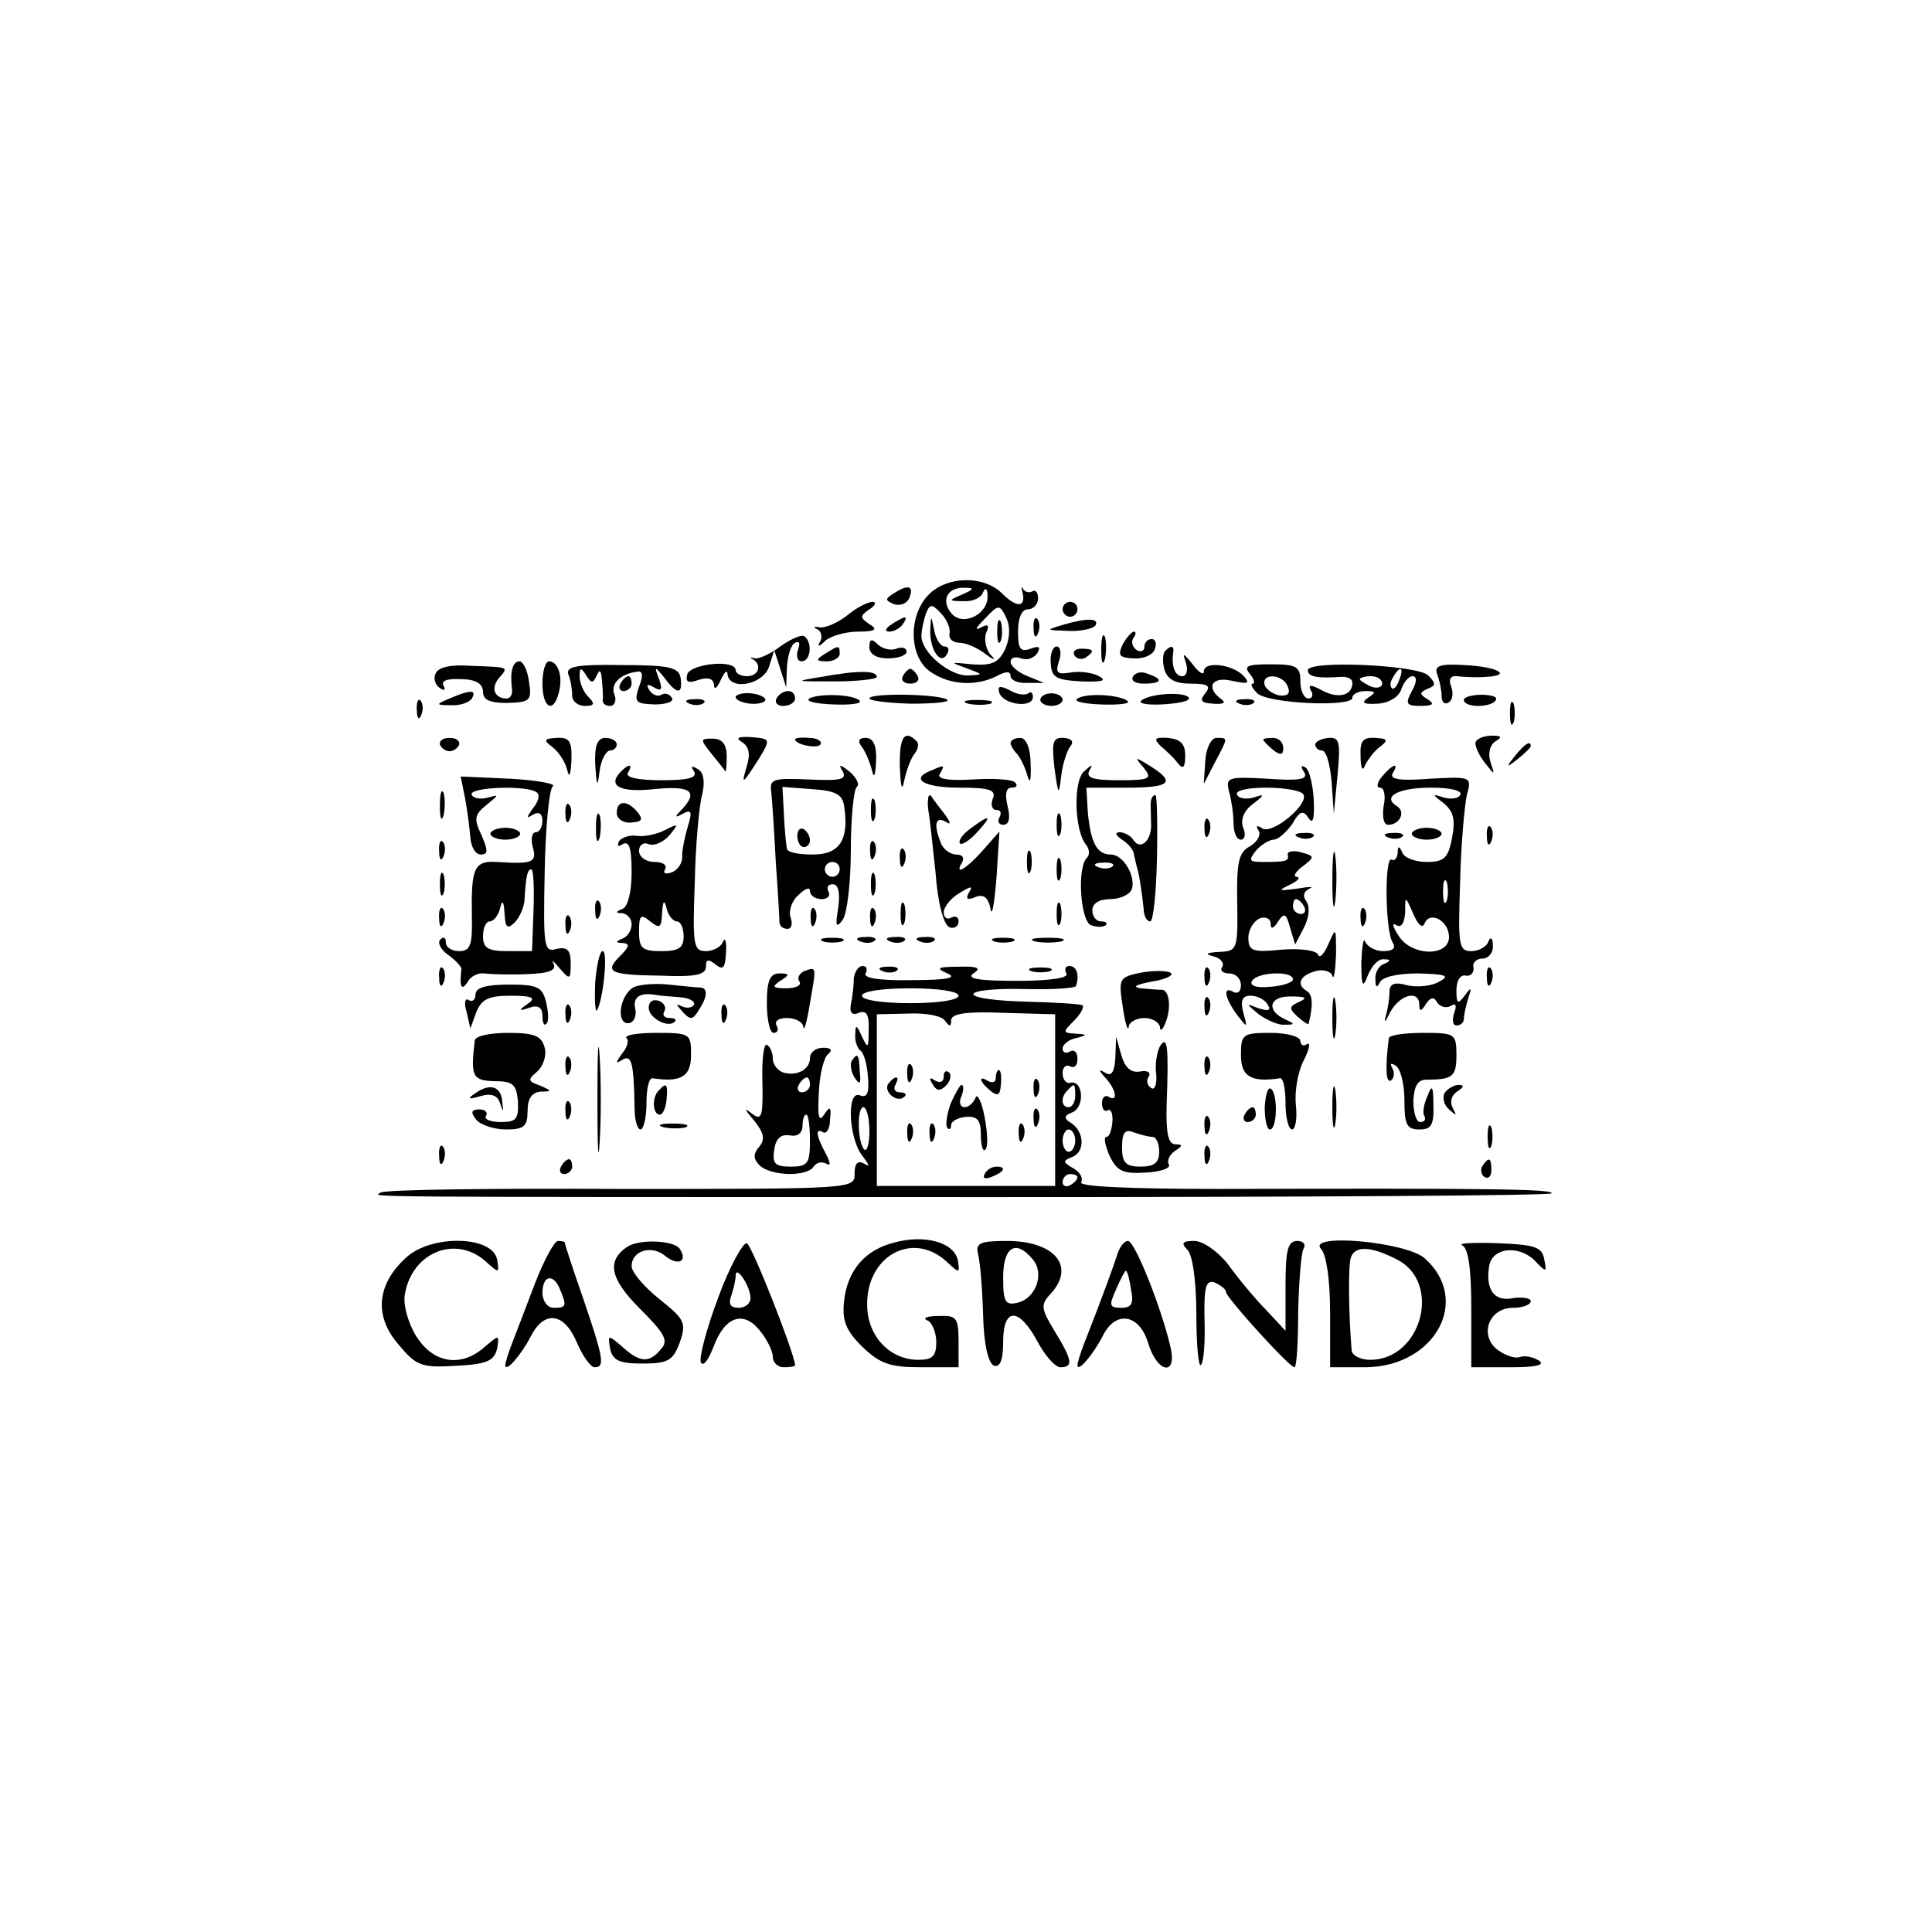 <?xml version="1.0" standalone="no"?>
<!DOCTYPE svg PUBLIC "-//W3C//DTD SVG 20010904//EN"
 "http://www.w3.org/TR/2001/REC-SVG-20010904/DTD/svg10.dtd">
<svg version="1.0" xmlns="http://www.w3.org/2000/svg"
 width="260pt" height="260pt" viewBox="0 0 260 260"
 preserveAspectRatio="xMidYMid meet">
<g transform="translate(0,260) scale(0.1,-0.1)"
fill="#000000" stroke="none">
<path d="M1250 1800 c-28 -28 -27 -84 2 -104 26 -18 61 -20 89 -6 13 7 19 7
19 0 0 -5 10 -10 23 -9 l22 0 -22 9 c-13 5 -23 14 -23 19 0 6 6 8 14 5 8 -3
17 0 22 7 5 9 2 10 -9 6 -14 -5 -17 0 -17 23 0 18 5 30 13 30 8 0 14 7 14 15
0 8 -4 12 -8 9 -4 -2 -9 -1 -12 3 -2 5 -3 3 -1 -4 5 -20 -7 -22 -27 -2 -25 25
-74 24 -99 -1z m45 0 c-19 -8 -19 -9 2 -9 12 -1 24 5 26 12 3 7 6 5 6 -5 1
-25 -34 -42 -49 -23 -14 17 -5 35 18 34 14 0 13 -2 -3 -9z m-17 -52 c-2 -7 4
-13 13 -13 9 0 25 -7 35 -15 12 -9 15 -9 7 -1 -6 7 -9 20 -6 29 5 11 3 13 -8
7 -8 -4 -5 1 6 12 19 20 20 20 29 2 6 -12 5 -28 -1 -42 -9 -19 -18 -23 -45
-21 -30 3 -30 3 -8 -5 24 -9 24 -9 3 -10 -25 -1 -63 31 -63 53 0 8 3 21 6 30
5 13 8 14 20 1 8 -8 13 -20 12 -27z"/>
<path d="M1252 1755 c-2 -27 13 -51 22 -36 4 6 3 11 -3 11 -5 0 -12 10 -14 23
-4 19 -4 19 -5 2z"/>
<path d="M1342 1750 c0 -14 2 -19 5 -12 2 6 2 18 0 25 -3 6 -5 1 -5 -13z"/>
<path d="M1202 1801 c-11 -7 -11 -9 1 -14 9 -3 18 1 21 9 6 16 -2 18 -22 5z"/>
<path d="M1139 1771 c-13 -10 -30 -17 -37 -15 -7 1 -8 0 -2 -3 5 -2 7 -10 4
-16 -5 -8 -2 -8 7 1 7 6 27 12 44 12 23 0 27 3 15 10 -13 9 -13 11 0 20 8 5
10 10 4 10 -6 0 -22 -8 -35 -19z"/>
<path d="M1430 1780 c0 -5 5 -10 10 -10 6 0 10 5 10 10 0 6 -4 10 -10 10 -5 0
-10 -4 -10 -10z"/>
<path d="M1200 1760 c-9 -6 -10 -10 -3 -10 6 0 15 5 18 10 8 12 4 12 -15 0z"/>
<path d="M1391 1754 c0 -11 3 -14 6 -6 3 7 2 16 -1 19 -3 4 -6 -2 -5 -13z"/>
<path d="M1430 1759 c-23 -7 -23 -7 7 -8 17 -1 34 3 37 7 6 10 -10 11 -44 1z"/>
<path d="M1050 1730 c-13 -10 -29 -17 -34 -16 -6 2 -8 1 -3 -1 13 -8 8 -23 -8
-23 -8 0 -15 4 -15 8 0 15 -59 9 -65 -5 -3 -11 1 -13 15 -8 13 4 20 2 21 -7 0
-7 4 -4 9 7 5 11 9 14 9 8 2 -23 48 -15 56 10 l7 22 8 -25 8 -25 1 27 c1 15 5
30 11 33 6 3 7 -1 4 -9 -3 -9 -1 -16 5 -16 12 0 15 26 3 34 -4 2 -18 -4 -32
-14z"/>
<path d="M1482 1725 c0 -16 2 -22 5 -12 2 9 2 23 0 30 -3 6 -5 -1 -5 -18z"/>
<path d="M1511 1733 c-7 -15 -5 -18 14 -19 13 -1 26 4 29 12 3 8 1 14 -4 14
-6 0 -10 -5 -10 -11 0 -5 -5 -7 -10 -4 -6 4 -8 11 -5 16 4 5 4 9 1 9 -3 0 -10
-8 -15 -17z"/>
<path d="M1170 1729 c0 -9 9 -15 25 -15 14 0 25 4 25 9 0 5 -6 7 -14 4 -7 -3
-19 0 -25 6 -8 8 -11 7 -11 -4z"/>
<path d="M1110 1720 c-13 -8 -12 -10 3 -10 9 0 17 5 17 10 0 12 -1 12 -20 0z"/>
<path d="M1414 1708 c1 -20 7 -23 41 -25 29 -1 35 1 24 7 -9 5 -26 7 -38 5
-18 -3 -21 -1 -16 15 4 11 2 20 -3 20 -5 0 -9 -10 -8 -22z"/>
<path d="M1446 1718 c3 -5 10 -6 15 -3 13 9 11 12 -6 12 -8 0 -12 -4 -9 -9z"/>
<path d="M1568 1724 c-3 -3 -4 -14 -1 -25 4 -13 14 -19 35 -19 24 0 28 -3 20
-13 -8 -10 -6 -13 11 -14 12 -1 17 1 12 5 -23 16 -15 32 12 26 23 -5 26 -4 16
7 -15 15 -53 20 -53 5 0 -5 -7 -1 -15 10 -13 16 -14 16 -9 2 3 -10 1 -18 -5
-18 -10 0 -15 14 -12 33 1 8 -3 9 -11 1z"/>
<path d="M586 1693 c-3 -7 0 -15 6 -19 6 -4 8 -3 5 3 -4 7 5 10 23 9 20 0 30
-6 30 -17 0 -11 9 -15 33 -15 30 1 33 3 29 28 -2 16 -8 28 -13 28 -9 0 -13
-14 -10 -37 1 -7 -2 -13 -7 -13 -16 0 -22 13 -11 27 14 16 15 15 -38 17 -27 2
-44 -2 -47 -11z"/>
<path d="M730 1680 c0 -33 15 -41 22 -12 6 21 -1 42 -13 42 -5 0 -9 -13 -9
-30z"/>
<path d="M765 1692 c3 -7 5 -20 5 -28 0 -8 8 -14 17 -14 13 0 14 3 5 12 -7 7
-12 19 -12 28 0 12 2 12 9 1 7 -11 9 -11 14 0 4 9 6 7 7 -6 1 -11 2 -23 1 -27
0 -5 4 -8 10 -8 6 0 9 7 6 15 -6 14 7 28 30 31 8 2 9 -5 3 -20 -7 -21 -5 -23
21 -24 16 0 27 4 23 9 -3 5 -9 7 -14 4 -5 -3 -12 0 -16 6 -5 8 -3 9 6 4 10 -6
12 -3 7 11 -7 18 -6 18 7 2 17 -23 25 -23 22 -1 -2 15 -15 18 -80 18 -61 1
-75 -2 -71 -13z"/>
<path d="M1682 1693 c6 -7 7 -13 4 -13 -4 0 -1 -6 6 -13 15 -14 128 -19 128
-6 0 5 8 9 18 9 14 0 14 -2 3 -9 -10 -7 -6 -9 13 -8 15 1 29 9 32 20 3 9 10
17 15 17 6 0 6 -8 -1 -20 -9 -17 -8 -20 12 -20 17 0 19 3 9 9 -11 7 -11 9 0
14 11 4 12 7 1 18 -13 14 -162 21 -162 7 0 -9 14 -11 43 -9 9 1 17 -2 17 -8 0
-17 -19 -22 -41 -10 -15 8 -19 8 -15 0 4 -6 2 -11 -3 -11 -6 0 -11 10 -11 23
0 20 -5 23 -40 23 -31 0 -37 -2 -28 -13z m201 -8 c-3 -9 -8 -14 -10 -11 -3 3
-2 9 2 15 9 16 15 13 8 -4z m-150 -9 c4 -9 0 -13 -11 -12 -9 2 -18 8 -20 14
-5 17 25 15 31 -2z m127 4 c0 -5 -7 -7 -15 -4 -8 4 -15 8 -15 10 0 2 7 4 15 4
8 0 15 -4 15 -10z"/>
<path d="M1934 1693 c3 -8 6 -21 6 -29 0 -9 4 -13 10 -9 5 3 6 13 3 21 -4 10
-1 15 8 14 8 -1 25 -2 38 -1 38 2 16 14 -29 16 -32 2 -40 -1 -36 -12z"/>
<path d="M1105 1689 c-37 -6 -35 -6 18 -6 31 0 57 3 57 6 0 9 -26 9 -75 0z"/>
<path d="M1215 1690 c-3 -5 1 -10 10 -10 9 0 13 5 10 10 -3 6 -8 10 -10 10 -2
0 -7 -4 -10 -10z"/>
<path d="M1525 1690 c-4 -6 3 -10 14 -10 25 0 27 6 6 13 -8 4 -17 2 -20 -3z"/>
<path d="M835 1680 c-3 -5 -1 -10 4 -10 6 0 11 5 11 10 0 6 -2 10 -4 10 -3 0
-8 -4 -11 -10z"/>
<path d="M1345 1667 c7 -16 45 -20 45 -5 0 6 -3 8 -6 5 -4 -3 -15 -2 -25 4
-14 7 -17 6 -14 -4z"/>
<path d="M605 1660 c-19 -8 -19 -9 2 -9 12 -1 25 4 28 9 7 12 -2 12 -30 0z"/>
<path d="M990 1662 c0 -4 9 -8 20 -9 11 -1 20 2 20 5 0 4 -9 8 -20 9 -11 1
-20 -2 -20 -5z"/>
<path d="M1045 1660 c-3 -5 1 -10 9 -10 9 0 16 5 16 10 0 6 -4 10 -9 10 -6 0
-13 -4 -16 -10z"/>
<path d="M1089 1660 c-5 -4 9 -7 32 -8 23 -1 39 1 36 5 -9 9 -55 10 -68 3z"/>
<path d="M1170 1660 c0 -3 25 -6 55 -7 31 0 53 2 50 5 -7 8 -105 10 -105 2z"/>
<path d="M1400 1658 c0 -4 7 -8 15 -8 8 0 15 4 15 8 0 5 -7 9 -15 9 -8 0 -15
-4 -15 -9z"/>
<path d="M1450 1660 c-6 -4 8 -7 31 -8 23 -1 40 1 37 4 -9 9 -55 12 -68 4z"/>
<path d="M1537 1658 c-7 -4 4 -7 26 -6 20 1 37 4 37 8 0 9 -48 8 -63 -2z"/>
<path d="M1970 1658 c0 -5 9 -8 19 -8 11 0 22 3 24 8 3 4 -6 7 -19 7 -13 0
-24 -3 -24 -7z"/>
<path d="M561 1644 c0 -11 3 -14 6 -6 3 7 2 16 -1 19 -3 4 -6 -2 -5 -13z"/>
<path d="M928 1653 c7 -3 16 -2 19 1 4 3 -2 6 -13 5 -11 0 -14 -3 -6 -6z"/>
<path d="M1303 1653 c9 -2 23 -2 30 0 6 3 -1 5 -18 5 -16 0 -22 -2 -12 -5z"/>
<path d="M1668 1653 c7 -3 16 -2 19 1 4 3 -2 6 -13 5 -11 0 -14 -3 -6 -6z"/>
<path d="M2032 1640 c0 -14 2 -19 5 -12 2 6 2 18 0 25 -3 6 -5 1 -5 -13z"/>
<path d="M592 1598 c2 -5 8 -9 13 -9 5 0 11 4 13 9 1 5 -4 9 -13 9 -9 0 -14
-4 -13 -9z"/>
<path d="M743 1595 c8 -6 17 -19 20 -30 3 -13 5 -9 6 12 1 26 -3 31 -20 30
-17 -1 -18 -3 -6 -12z"/>
<path d="M801 1571 c2 -30 3 -32 6 -8 2 15 9 27 14 27 5 0 9 4 9 8 0 5 -7 9
-15 9 -11 0 -15 -10 -14 -36z"/>
<path d="M958 1585 c9 -11 17 -21 18 -23 1 -2 2 8 2 20 0 16 -6 24 -19 24 -17
0 -17 -1 -1 -21z"/>
<path d="M999 1601 c9 -6 11 -16 6 -32 -8 -27 -6 -25 17 11 15 25 15 26 -11
28 -18 1 -22 -1 -12 -7z"/>
<path d="M1070 1605 c0 -7 30 -13 34 -7 3 4 -4 9 -15 9 -10 1 -19 0 -19 -2z"/>
<path d="M1159 1596 c5 -6 11 -20 14 -31 3 -14 5 -10 6 11 1 21 -4 31 -14 31
-9 0 -11 -4 -6 -11z"/>
<path d="M1211 1568 c1 -28 3 -34 6 -18 3 14 9 30 14 36 5 6 6 14 2 17 -16 16
-23 4 -22 -35z"/>
<path d="M1360 1600 c0 -3 4 -10 9 -15 5 -6 11 -19 14 -30 3 -11 5 -4 4 16 0
22 -6 36 -14 36 -7 0 -13 -3 -13 -7z"/>
<path d="M1419 1567 c5 -37 6 -39 9 -12 2 17 8 35 12 40 6 7 2 11 -8 12 -15 1
-17 -5 -13 -40z"/>
<path d="M1562 1596 c7 -6 18 -16 23 -23 7 -9 10 -6 10 10 0 16 -6 22 -23 24
-18 1 -20 -1 -10 -11z"/>
<path d="M1622 1576 l-2 -31 15 29 c18 34 18 33 2 33 -7 0 -14 -14 -15 -31z"/>
<path d="M1700 1605 c0 -2 6 -8 13 -14 10 -8 14 -7 14 2 0 8 -6 14 -14 14 -7
0 -13 -1 -13 -2z"/>
<path d="M1770 1598 c0 -4 4 -8 9 -8 6 0 11 -19 13 -42 l3 -43 5 52 c4 44 3
51 -12 50 -10 -1 -18 -5 -18 -9z"/>
<path d="M1831 1582 c0 -16 3 -21 6 -12 4 8 13 20 20 25 12 9 10 11 -6 12 -17
1 -21 -4 -20 -25z"/>
<path d="M1986 1602 c-2 -4 3 -16 11 -27 15 -19 15 -19 9 -1 -4 12 -1 23 6 28
10 6 9 8 -4 8 -9 0 -19 -3 -22 -8z"/>
<path d="M2039 1583 c-13 -16 -12 -17 4 -4 9 7 17 15 17 17 0 8 -8 3 -21 -13z"/>
<path d="M1539 1567 c12 -15 9 -17 -33 -17 -35 0 -45 3 -40 13 5 9 4 9 -7 -1
-15 -13 -13 -79 2 -98 5 -6 6 -14 2 -18 -14 -13 -9 -85 5 -91 8 -3 17 -3 20 0
3 3 0 5 -6 5 -7 0 -12 7 -12 15 0 9 9 15 24 15 13 0 26 6 29 13 6 17 -11 47
-28 47 -19 0 -27 16 -31 56 l-2 34 54 0 c59 0 67 7 32 29 -21 13 -22 13 -9 -2z
m-42 -133 c-3 -3 -12 -4 -19 -1 -8 3 -5 6 6 6 11 1 17 -2 13 -5z"/>
<path d="M837 1563 c-21 -20 -4 -30 43 -25 50 5 60 -3 38 -27 -11 -11 -10 -12
1 -6 11 6 13 3 7 -16 -4 -13 -8 -32 -8 -41 1 -9 -6 -19 -14 -22 -9 -3 -12 -1
-9 4 3 6 -3 10 -14 10 -12 0 -21 7 -21 15 0 8 6 12 13 9 8 -3 20 3 28 12 13
16 12 16 -6 7 -11 -6 -28 -9 -37 -8 -10 2 -21 -2 -25 -7 -3 -7 -1 -8 5 -4 9 5
12 -6 12 -38 0 -26 -5 -46 -12 -49 -10 -4 -10 -6 0 -6 6 -1 12 -7 12 -15 0 -8
-6 -17 -12 -19 -10 -4 -10 -6 0 -6 10 -1 9 -5 -3 -17 -22 -22 -16 -26 54 -27
46 -2 61 1 61 12 0 10 3 11 13 3 10 -8 13 -5 14 16 1 15 -1 21 -4 15 -2 -7
-13 -13 -23 -13 -17 0 -18 8 -15 93 1 50 6 104 10 118 4 17 2 30 -6 34 -8 5
-10 4 -5 -3 5 -9 -8 -12 -44 -12 -32 0 -49 4 -45 10 7 11 2 13 -8 3z m74 -203
c5 0 9 -9 9 -20 0 -16 -7 -20 -30 -20 -26 0 -30 4 -30 26 0 22 2 25 15 14 13
-10 15 -9 16 11 1 17 3 19 6 7 2 -10 9 -18 14 -18z"/>
<path d="M1134 1562 c6 -11 -3 -13 -45 -11 -48 2 -54 1 -51 -17 1 -10 4 -53 6
-94 3 -41 5 -78 5 -82 1 -5 5 -8 11 -8 5 0 7 7 4 15 -3 8 1 22 10 30 9 9 16
12 16 6 0 -6 7 -11 16 -11 8 0 12 5 9 10 -3 6 -1 10 6 10 7 0 10 -11 7 -32 -4
-24 -3 -28 6 -16 6 8 11 51 11 94 0 43 4 82 8 85 4 3 0 12 -9 20 -14 11 -16
11 -10 1z m2 -47 c7 -45 -6 -65 -42 -65 -19 0 -35 3 -35 8 -1 4 -3 24 -4 45
l-2 38 40 -3 c31 -2 41 -7 43 -23z m-6 -85 c0 -5 -4 -10 -10 -10 -5 0 -10 5
-10 10 0 6 5 10 10 10 6 0 10 -4 10 -10z"/>
<path d="M1073 1475 c0 -8 4 -15 9 -15 4 0 8 4 8 9 0 6 -4 12 -8 15 -5 3 -9
-1 -9 -9z"/>
<path d="M1253 1563 c-29 -11 -10 -23 38 -23 41 0 50 -3 45 -15 -3 -8 -1 -15
5 -15 6 0 7 -4 4 -10 -3 -5 -1 -10 5 -10 8 0 10 9 6 25 -4 16 -2 25 5 25 7 0
9 3 5 7 -3 4 -29 6 -57 4 -35 -2 -49 1 -44 8 7 12 6 12 -12 4z"/>
<path d="M1755 1561 c6 -10 -6 -12 -49 -9 -53 3 -57 2 -52 -17 3 -11 6 -30 6
-42 0 -13 4 -23 10 -23 5 0 7 7 3 16 -4 11 1 23 13 32 16 12 16 14 2 9 -10 -3
-20 -2 -23 3 -4 6 13 10 39 10 25 0 47 -4 50 -9 8 -13 -41 -54 -55 -46 -7 5
-10 4 -5 -3 3 -6 -2 -15 -12 -21 -15 -8 -18 -21 -17 -75 1 -64 0 -66 -24 -67
-18 -1 -20 -3 -8 -6 9 -2 15 -9 12 -14 -4 -5 1 -9 9 -9 9 0 16 -7 16 -16 0 -8
-4 -12 -10 -9 -15 9 -12 -8 5 -31 14 -18 14 -18 8 4 -4 16 -1 22 10 22 9 0 19
-5 23 -12 5 -8 1 -9 -12 -5 -18 7 -18 7 0 -8 11 -8 27 -15 35 -14 14 0 14 1 1
7 -27 12 -22 32 8 31 19 0 22 -2 11 -7 -14 -6 -15 -9 -3 -20 8 -7 14 -11 15
-10 6 24 6 39 -2 44 -15 9 -10 21 11 27 10 3 21 0 23 -6 2 -7 4 6 5 28 0 37 0
38 -10 15 -6 -14 -12 -20 -14 -15 -2 6 -24 9 -49 7 -39 -4 -45 -2 -45 16 0 11
7 22 15 26 8 3 15 0 15 -7 0 -8 4 -7 10 3 8 12 11 11 16 -8 l7 -23 12 23 c7
14 8 28 3 35 -5 7 -4 13 4 17 7 3 0 3 -17 0 -24 -3 -26 -3 -10 5 11 5 16 10
10 11 -5 0 -2 7 8 14 17 13 16 14 -2 19 -11 3 -19 1 -18 -3 2 -9 -2 -10 -34
-10 -18 0 -19 2 -9 15 7 8 18 15 24 15 6 0 17 10 25 21 10 18 15 19 22 8 6 -9
8 -1 7 24 -1 21 -6 41 -11 44 -6 4 -7 1 -2 -6z m0 -181 c3 -5 1 -10 -4 -10 -6
0 -11 5 -11 10 0 6 2 10 4 10 3 0 8 -4 11 -10z m-15 -98 c0 -4 -14 -9 -31 -10
-19 -2 -28 2 -24 8 7 12 55 14 55 2z"/>
<path d="M1860 1555 c-7 -8 -8 -15 -3 -15 6 0 8 -11 5 -25 -2 -14 0 -25 6 -25
16 0 24 18 12 25 -21 13 2 25 46 25 26 0 43 -4 39 -10 -3 -5 -13 -6 -23 -3
-15 5 -15 4 1 -8 13 -11 16 -22 11 -47 -5 -27 -11 -32 -34 -32 -16 0 -31 6
-33 13 -4 9 -6 9 -6 -1 -1 -7 -4 -11 -8 -9 -10 7 -9 -95 1 -111 5 -8 1 -12
-13 -12 -10 0 -21 6 -24 13 -2 6 -4 -6 -5 -28 0 -33 2 -36 9 -17 5 12 14 22
21 21 10 0 10 -2 1 -6 -7 -2 -13 -12 -12 -21 0 -11 2 -12 6 -4 3 7 23 12 51
12 38 -1 44 -3 29 -11 -10 -6 -29 -8 -43 -5 -17 5 -24 2 -24 -8 0 -8 -2 -23
-5 -33 -3 -11 -1 -9 6 5 13 24 39 30 39 10 0 -10 3 -9 9 1 6 9 11 10 15 2 4
-6 12 -8 18 -5 7 5 9 1 5 -9 -3 -10 -2 -17 3 -17 6 0 10 4 10 9 0 5 3 18 6 28
5 15 4 15 -5 3 -9 -12 -11 -11 -11 7 0 13 5 22 13 20 6 -1 11 4 10 11 -2 6 4
12 12 12 8 0 15 8 14 18 0 10 -3 12 -6 5 -2 -7 -13 -13 -23 -13 -17 0 -18 8
-15 93 1 50 6 103 9 117 7 25 6 25 -50 22 -39 -3 -54 -1 -50 7 10 16 0 13 -14
-4z m87 -167 c-3 -7 -5 -2 -5 12 0 14 2 19 5 13 2 -7 2 -19 0 -25z m-30 -31
c7 18 33 4 33 -18 0 -27 -51 -26 -68 2 -8 12 -9 18 -3 14 7 -4 11 3 12 17 0
23 0 23 11 -2 6 -14 12 -20 15 -13z"/>
<path d="M626 1525 c3 -16 6 -40 7 -52 1 -13 7 -23 14 -23 10 0 10 5 1 26 -11
23 -9 28 7 41 16 13 17 14 3 10 -10 -3 -20 -2 -23 3 -7 11 78 14 88 3 4 -3 1
-13 -6 -21 -9 -13 -9 -14 1 -8 7 4 12 1 12 -8 0 -9 -4 -16 -9 -16 -5 0 -7 -9
-4 -20 6 -21 -1 -23 -48 -20 -31 2 -35 -8 -34 -72 1 -40 -2 -48 -17 -48 -10 0
-18 5 -18 12 0 6 -3 8 -7 4 -5 -4 0 -14 10 -21 10 -7 18 -16 18 -19 -3 -24 0
-30 8 -18 4 8 14 13 22 12 8 -1 33 -2 57 -1 31 1 41 5 37 14 -4 6 0 4 8 -6 14
-16 15 -16 15 7 0 18 -5 22 -19 19 -17 -5 -18 2 -16 103 1 60 6 112 11 116 5
3 -21 8 -57 10 l-67 3 6 -30z m92 -150 l-2 -55 -33 0 c-26 0 -33 4 -33 20 0
11 4 20 9 20 5 0 12 8 14 18 3 12 5 9 6 -7 1 -20 4 -22 14 -12 6 6 13 21 13
32 2 32 4 39 9 39 3 0 4 -25 3 -55z"/>
<path d="M592 1515 c0 -16 2 -22 5 -12 2 9 2 23 0 30 -3 6 -5 -1 -5 -18z"/>
<path d="M1172 1510 c0 -14 2 -19 5 -12 2 6 2 18 0 25 -3 6 -5 1 -5 -13z"/>
<path d="M1249 1524 c-1 -5 0 -13 1 -19 1 -5 5 -41 9 -79 3 -42 11 -71 19 -74
6 -2 12 1 12 8 0 6 -4 8 -10 5 -5 -3 -10 0 -10 7 0 7 9 19 21 26 16 10 19 10
13 1 -5 -9 -2 -11 9 -6 11 4 17 -1 20 -16 2 -12 5 6 8 41 l4 63 -22 -25 c-22
-25 -40 -36 -28 -16 3 6 0 10 -8 10 -8 0 -18 7 -21 16 -10 25 -7 36 7 28 7 -5
7 -1 -3 12 -8 10 -16 21 -17 23 -2 2 -4 0 -4 -5z"/>
<path d="M1549 1523 c-1 -5 0 -18 0 -30 2 -23 -14 -39 -24 -23 -3 5 -12 10
-18 10 -7 0 -6 -4 3 -10 8 -5 16 -14 16 -20 1 -5 3 -13 4 -17 3 -9 6 -29 9
-55 0 -10 4 -18 9 -18 4 0 8 38 9 85 1 47 0 85 -2 85 -3 0 -5 -3 -6 -7z"/>
<path d="M761 1504 c0 -11 3 -14 6 -6 3 7 2 16 -1 19 -3 4 -6 -2 -5 -13z"/>
<path d="M830 1506 c0 -8 9 -14 19 -13 15 1 17 4 9 14 -14 17 -28 16 -28 -1z"/>
<path d="M802 1485 c0 -16 2 -22 5 -12 2 9 2 23 0 30 -3 6 -5 -1 -5 -18z"/>
<path d="M1422 1490 c0 -14 2 -19 5 -12 2 6 2 18 0 25 -3 6 -5 1 -5 -13z"/>
<path d="M1306 1485 c-11 -8 -17 -17 -14 -20 2 -3 13 4 23 15 21 23 18 25 -9
5z"/>
<path d="M1621 1484 c0 -11 3 -14 6 -6 3 7 2 16 -1 19 -3 4 -6 -2 -5 -13z"/>
<path d="M660 1478 c0 -4 9 -8 20 -8 11 0 20 4 20 8 0 4 -9 8 -20 8 -11 0 -20
-4 -20 -8z"/>
<path d="M1900 1478 c0 -4 9 -8 20 -8 11 0 20 4 20 8 0 4 -9 8 -20 8 -11 0
-20 -4 -20 -8z"/>
<path d="M2001 1474 c0 -11 3 -14 6 -6 3 7 2 16 -1 19 -3 4 -6 -2 -5 -13z"/>
<path d="M1748 1473 c7 -3 16 -2 19 1 4 3 -2 6 -13 5 -11 0 -14 -3 -6 -6z"/>
<path d="M1868 1473 c7 -3 16 -2 19 1 4 3 -2 6 -13 5 -11 0 -14 -3 -6 -6z"/>
<path d="M591 1454 c0 -11 3 -14 6 -6 3 7 2 16 -1 19 -3 4 -6 -2 -5 -13z"/>
<path d="M1171 1454 c0 -11 3 -14 6 -6 3 7 2 16 -1 19 -3 4 -6 -2 -5 -13z"/>
<path d="M1793 1415 c0 -33 2 -45 4 -27 2 18 2 45 0 60 -2 15 -4 0 -4 -33z"/>
<path d="M1211 1444 c0 -11 3 -14 6 -6 3 7 2 16 -1 19 -3 4 -6 -2 -5 -13z"/>
<path d="M1382 1440 c0 -14 2 -19 5 -12 2 6 2 18 0 25 -3 6 -5 1 -5 -13z"/>
<path d="M1422 1430 c0 -14 2 -19 5 -12 2 6 2 18 0 25 -3 6 -5 1 -5 -13z"/>
<path d="M592 1410 c0 -14 2 -19 5 -12 2 6 2 18 0 25 -3 6 -5 1 -5 -13z"/>
<path d="M1172 1410 c0 -14 2 -19 5 -12 2 6 2 18 0 25 -3 6 -5 1 -5 -13z"/>
<path d="M801 1374 c0 -11 3 -14 6 -6 3 7 2 16 -1 19 -3 4 -6 -2 -5 -13z"/>
<path d="M1212 1370 c0 -14 2 -19 5 -12 2 6 2 18 0 25 -3 6 -5 1 -5 -13z"/>
<path d="M1422 1370 c0 -14 2 -19 5 -12 2 6 2 18 0 25 -3 6 -5 1 -5 -13z"/>
<path d="M591 1364 c0 -11 3 -14 6 -6 3 7 2 16 -1 19 -3 4 -6 -2 -5 -13z"/>
<path d="M1091 1364 c0 -11 3 -14 6 -6 3 7 2 16 -1 19 -3 4 -6 -2 -5 -13z"/>
<path d="M1171 1364 c0 -11 3 -14 6 -6 3 7 2 16 -1 19 -3 4 -6 -2 -5 -13z"/>
<path d="M1831 1364 c0 -11 3 -14 6 -6 3 7 2 16 -1 19 -3 4 -6 -2 -5 -13z"/>
<path d="M761 1354 c0 -11 3 -14 6 -6 3 7 2 16 -1 19 -3 4 -6 -2 -5 -13z"/>
<path d="M1108 1333 c6 -2 18 -2 25 0 6 3 1 5 -13 5 -14 0 -19 -2 -12 -5z"/>
<path d="M1158 1333 c7 -3 16 -2 19 1 4 3 -2 6 -13 5 -11 0 -14 -3 -6 -6z"/>
<path d="M1198 1333 c7 -3 16 -2 19 1 4 3 -2 6 -13 5 -11 0 -14 -3 -6 -6z"/>
<path d="M1238 1333 c7 -3 16 -2 19 1 4 3 -2 6 -13 5 -11 0 -14 -3 -6 -6z"/>
<path d="M1338 1333 c6 -2 18 -2 25 0 6 3 1 5 -13 5 -14 0 -19 -2 -12 -5z"/>
<path d="M1393 1333 c9 -2 25 -2 35 0 9 3 1 5 -18 5 -19 0 -27 -2 -17 -5z"/>
<path d="M801 1278 c-1 -23 0 -40 2 -38 8 10 16 80 8 80 -4 0 -8 -19 -10 -42z"/>
<path d="M591 1284 c0 -11 3 -14 6 -6 3 7 2 16 -1 19 -3 4 -6 -2 -5 -13z"/>
<path d="M1082 1293 c-6 -3 -10 -9 -6 -14 3 -5 -5 -9 -18 -9 -18 0 -20 2 -8
10 13 8 13 10 -1 10 -13 0 -17 -10 -17 -40 0 -22 4 -40 9 -40 6 0 7 5 4 10 -3
6 3 10 14 10 12 0 22 -6 22 -12 1 -7 5 7 9 32 9 51 9 49 -8 43z"/>
<path d="M1149 1283 c0 -10 -2 -26 -4 -35 -2 -11 2 -15 11 -11 10 4 14 -3 13
-23 0 -25 -1 -26 -9 -9 -7 16 -9 17 -9 3 -1 -9 3 -19 7 -22 4 -2 9 -18 10 -35
2 -22 -1 -29 -11 -25 -18 7 -15 -59 4 -82 9 -12 10 -15 2 -10 -9 5 -13 0 -13
-14 0 -20 -2 -20 -316 -20 -174 1 -319 -1 -322 -5 -6 -6 -73 -6 832 -6 406 0
741 2 744 5 5 6 -92 7 -446 6 -119 0 -191 3 -187 9 3 6 -2 14 -11 19 -14 8
-14 10 -1 15 18 7 16 35 -2 46 -10 6 -9 10 2 14 17 7 15 43 -2 40 -6 -2 -11 4
-11 13 0 8 5 12 10 9 6 -3 10 1 10 10 0 9 -4 13 -10 10 -5 -3 -10 -2 -10 4 0
5 8 12 18 14 16 4 16 5 -1 6 -17 1 -17 2 -2 17 9 9 14 18 12 21 -3 2 -37 4
-76 5 -39 1 -71 5 -71 10 0 5 30 8 68 7 37 -1 68 1 70 4 5 15 1 27 -9 27 -5 0
-7 -4 -4 -10 4 -6 -21 -10 -67 -10 -51 0 -68 3 -58 10 11 7 6 10 -20 9 -29 0
-31 -2 -15 -9 14 -6 -1 -9 -48 -9 -43 -1 -66 3 -62 9 3 6 1 10 -4 10 -6 0 -11
-8 -12 -17z m141 -23 c0 -6 -28 -10 -65 -10 -37 0 -65 4 -65 10 0 6 28 10 65
10 37 0 65 -4 65 -10z m-18 -34 c6 -8 8 -8 8 1 0 9 21 12 70 10 l70 -2 0 -115
0 -116 -120 0 -120 0 0 115 0 116 43 1 c23 1 45 -3 49 -10z m175 -101 c0 -8
-4 -15 -9 -15 -10 0 -11 14 -1 23 9 10 10 9 10 -8z m-277 -47 c0 -17 -3 -28
-7 -25 -9 10 -10 57 -1 57 4 0 8 -14 8 -32z m277 -13 c0 -8 -4 -15 -9 -15 -4
0 -8 7 -8 15 0 8 4 15 8 15 5 0 9 -7 9 -15z m3 -49 c0 -3 -4 -8 -10 -11 -5 -3
-10 -1 -10 4 0 6 5 11 10 11 6 0 10 -2 10 -4z"/>
<path d="M1221 1154 c0 -11 3 -14 6 -6 3 7 2 16 -1 19 -3 4 -6 -2 -5 -13z"/>
<path d="M1270 1151 c0 -7 -5 -9 -12 -5 -7 5 -8 3 -3 -5 5 -9 10 -10 18 -2 6
6 8 14 4 18 -4 3 -7 1 -7 -6z"/>
<path d="M1340 1149 c0 -5 -4 -7 -10 -4 -14 9 -12 -1 3 -13 10 -8 13 -6 14 9
1 10 0 19 -3 19 -2 0 -4 -5 -4 -11z"/>
<path d="M1195 1141 c-6 -11 13 -26 22 -17 4 3 1 6 -6 6 -7 0 -9 5 -6 10 3 6
4 10 1 10 -3 0 -7 -4 -11 -9z"/>
<path d="M1391 1134 c0 -11 3 -14 6 -6 3 7 2 16 -1 19 -3 4 -6 -2 -5 -13z"/>
<path d="M1279 1114 c-5 -15 -7 -29 -4 -32 3 -3 5 -1 5 4 0 5 9 10 20 11 15 1
20 -4 20 -24 0 -15 3 -24 6 -20 4 3 3 23 -1 44 -4 21 -10 32 -12 26 -3 -7 -9
-13 -15 -13 -6 0 -8 7 -4 15 3 8 3 15 0 15 -2 0 -9 -12 -15 -26z"/>
<path d="M1391 1094 c0 -11 3 -14 6 -6 3 7 2 16 -1 19 -3 4 -6 -2 -5 -13z"/>
<path d="M1221 1074 c0 -11 3 -14 6 -6 3 7 2 16 -1 19 -3 4 -6 -2 -5 -13z"/>
<path d="M1251 1074 c0 -11 3 -14 6 -6 3 7 2 16 -1 19 -3 4 -6 -2 -5 -13z"/>
<path d="M1371 1074 c0 -11 3 -14 6 -6 3 7 2 16 -1 19 -3 4 -6 -2 -5 -13z"/>
<path d="M1325 1020 c-3 -6 1 -7 9 -4 18 7 21 14 7 14 -6 0 -13 -4 -16 -10z"/>
<path d="M1188 1293 c7 -3 16 -2 19 1 4 3 -2 6 -13 5 -11 0 -14 -3 -6 -6z"/>
<path d="M1388 1293 c6 -2 18 -2 25 0 6 3 1 5 -13 5 -14 0 -19 -2 -12 -5z"/>
<path d="M1535 1291 c-29 -6 -30 -8 -24 -46 3 -22 7 -34 8 -27 0 6 10 12 21
12 11 0 20 -6 21 -12 0 -7 4 -4 8 7 8 21 4 45 -7 43 -4 0 -16 1 -27 2 -12 2
-6 5 15 9 19 3 31 9 25 12 -5 3 -23 3 -40 0z"/>
<path d="M1621 1284 c0 -11 3 -14 6 -6 3 7 2 16 -1 19 -3 4 -6 -2 -5 -13z"/>
<path d="M2001 1284 c0 -11 3 -14 6 -6 3 7 2 16 -1 19 -3 4 -6 -2 -5 -13z"/>
<path d="M640 1262 c0 -7 -4 -11 -9 -8 -5 4 -7 -4 -3 -16 l5 -22 8 22 c7 17
16 22 46 22 30 0 35 -3 23 -11 -13 -9 -12 -10 3 -5 11 4 17 0 17 -11 0 -9 2
-14 5 -11 4 3 3 16 0 29 -5 21 -12 24 -50 24 -30 0 -45 -4 -45 -13z"/>
<path d="M852 1271 c-18 -11 -23 -48 -7 -48 7 0 12 8 10 19 -4 16 6 23 28 19
4 -1 19 -2 32 -3 13 -1 21 -6 19 -10 -3 -5 -11 -5 -17 -2 -8 4 -7 2 1 -7 11
-12 14 -12 22 1 12 18 13 30 3 31 -5 0 -24 2 -43 4 -20 2 -41 0 -48 -4z"/>
<path d="M1793 1230 c0 -25 2 -35 4 -22 2 12 2 32 0 45 -2 12 -4 2 -4 -23z"/>
<path d="M873 1244 c0 -14 26 -28 35 -19 3 3 0 5 -7 5 -7 0 -10 4 -7 9 3 5 0
11 -7 14 -8 3 -14 -1 -14 -9z"/>
<path d="M1621 1244 c0 -11 3 -14 6 -6 3 7 2 16 -1 19 -3 4 -6 -2 -5 -13z"/>
<path d="M761 1234 c0 -11 3 -14 6 -6 3 7 2 16 -1 19 -3 4 -6 -2 -5 -13z"/>
<path d="M971 1234 c0 -11 3 -14 6 -6 3 7 2 16 -1 19 -3 4 -6 -2 -5 -13z"/>
<path d="M804 1120 c0 -63 1 -89 3 -57 2 31 2 83 0 115 -2 31 -3 5 -3 -58z"/>
<path d="M639 1200 c-6 -49 -3 -54 26 -55 25 0 30 -4 32 -27 1 -24 -2 -28 -23
-28 -14 0 -23 4 -20 8 3 5 -1 9 -9 9 -11 0 -12 -4 -4 -14 6 -7 24 -13 40 -13
24 0 29 4 29 25 0 17 6 25 18 26 15 0 15 1 -1 8 -17 6 -17 8 -4 19 8 7 13 22
10 32 -4 16 -14 20 -49 20 -24 0 -44 -4 -45 -10z"/>
<path d="M843 1203 c4 -3 1 -13 -6 -21 -9 -13 -9 -14 1 -8 12 7 15 -4 16 -66
0 -16 4 -28 8 -28 4 0 8 16 8 35 0 19 3 34 8 34 38 -6 52 2 52 31 0 29 -1 30
-47 30 -25 0 -43 -3 -40 -7z"/>
<path d="M1670 1180 c0 -29 14 -37 53 -31 4 0 7 -15 7 -34 0 -19 4 -35 9 -35
4 0 7 14 5 32 -2 17 2 44 10 60 8 15 10 26 5 23 -5 -4 -9 -1 -9 4 0 6 -18 11
-40 11 -38 0 -40 -2 -40 -30z"/>
<path d="M1869 1203 c-5 -41 -4 -61 3 -57 4 3 5 10 2 16 -4 7 -2 8 4 4 7 -4
12 -25 12 -47 0 -32 3 -39 20 -39 16 0 20 6 19 33 0 26 -2 28 -8 12 -5 -11 -7
-23 -4 -27 2 -5 0 -8 -6 -8 -5 0 -9 13 -9 29 1 19 6 28 17 28 36 0 41 4 41 33
0 29 -2 30 -45 30 -25 0 -45 -3 -46 -7z"/>
<path d="M1026 1144 c1 -48 -1 -53 -15 -42 -10 8 -9 5 3 -9 14 -17 16 -26 8
-36 -9 -10 -8 -17 0 -25 15 -15 64 -16 73 -2 4 6 11 7 17 4 6 -4 6 1 -1 14
-13 24 -14 35 -3 28 4 -2 9 5 9 17 2 18 0 19 -8 7 -7 -11 -9 -3 -7 30 1 25 7
48 13 52 6 5 3 8 -7 8 -10 0 -18 -6 -18 -14 0 -16 -19 -25 -37 -19 -7 3 -13
11 -13 18 0 8 -3 16 -8 19 -4 2 -7 -20 -6 -50z m64 -4 c0 -5 -5 -10 -11 -10
-5 0 -7 5 -4 10 3 6 8 10 11 10 2 0 4 -4 4 -10z m0 -75 c0 -31 -3 -35 -26 -35
-21 0 -25 4 -22 23 2 15 9 21 21 19 10 -2 17 3 17 13 0 8 2 15 5 15 3 0 5 -16
5 -35z"/>
<path d="M1501 1177 c-1 -19 -5 -26 -13 -21 -10 6 -10 4 0 -7 14 -15 17 -33 4
-25 -5 3 -9 -1 -9 -9 0 -8 4 -12 8 -9 4 2 7 -5 6 -16 -1 -11 -4 -20 -8 -20 -4
0 -2 -11 4 -25 10 -21 18 -25 49 -23 20 1 34 6 31 11 -3 5 1 13 8 18 11 7 11
9 1 9 -10 0 -13 15 -12 53 3 81 1 94 -9 79 -4 -8 -7 -24 -5 -38 1 -13 -2 -22
-7 -18 -5 3 -7 10 -3 15 3 6 -2 9 -12 7 -12 -2 -20 5 -25 22 l-7 25 -1 -28z
m50 -107 c5 0 9 -9 9 -20 0 -15 -7 -20 -25 -20 -20 0 -25 5 -25 26 0 20 4 25
16 20 9 -3 20 -6 25 -6z"/>
<path d="M761 1164 c0 -11 3 -14 6 -6 3 7 2 16 -1 19 -3 4 -6 -2 -5 -13z"/>
<path d="M1146 1172 c-2 -4 -1 -14 4 -22 7 -11 9 -9 7 8 -1 24 -3 26 -11 14z"/>
<path d="M1621 1164 c0 -11 3 -14 6 -6 3 7 2 16 -1 19 -3 4 -6 -2 -5 -13z"/>
<path d="M1793 1110 c0 -25 2 -35 4 -22 2 12 2 32 0 45 -2 12 -4 2 -4 -23z"/>
<path d="M640 1129 c-12 -8 -10 -9 7 -4 14 4 23 1 26 -10 4 -12 5 -12 3 1 -1
22 -16 27 -36 13z"/>
<path d="M887 1133 c-10 -9 -9 -33 1 -33 4 0 8 9 9 20 2 21 0 24 -10 13z"/>
<path d="M1702 1110 c0 -17 3 -30 7 -30 10 0 11 49 1 55 -4 2 -7 -9 -8 -25z"/>
<path d="M1944 1129 c-3 -6 -1 -16 6 -22 10 -9 11 -9 5 2 -4 8 -2 17 6 22 9 6
10 9 2 9 -6 0 -15 -5 -19 -11z"/>
<path d="M761 1104 c0 -11 3 -14 6 -6 3 7 2 16 -1 19 -3 4 -6 -2 -5 -13z"/>
<path d="M1675 1100 c-3 -5 -1 -10 4 -10 6 0 11 5 11 10 0 6 -2 10 -4 10 -3 0
-8 -4 -11 -10z"/>
<path d="M1621 1084 c0 -11 3 -14 6 -6 3 7 2 16 -1 19 -3 4 -6 -2 -5 -13z"/>
<path d="M893 1083 c9 -2 23 -2 30 0 6 3 -1 5 -18 5 -16 0 -22 -2 -12 -5z"/>
<path d="M2002 1070 c0 -14 2 -19 5 -12 2 6 2 18 0 25 -3 6 -5 1 -5 -13z"/>
<path d="M591 1044 c0 -11 3 -14 6 -6 3 7 2 16 -1 19 -3 4 -6 -2 -5 -13z"/>
<path d="M1621 1044 c0 -11 3 -14 6 -6 3 7 2 16 -1 19 -3 4 -6 -2 -5 -13z"/>
<path d="M755 1030 c-3 -5 -1 -10 4 -10 6 0 11 5 11 10 0 6 -2 10 -4 10 -3 0
-8 -4 -11 -10z"/>
<path d="M1995 1031 c-3 -5 -2 -12 3 -15 5 -3 9 1 9 9 0 17 -3 19 -12 6z"/>
<path d="M1204 928 c-40 -10 -63 -37 -68 -78 -3 -27 2 -40 24 -62 24 -23 37
-28 79 -28 l51 0 0 35 c0 32 -3 35 -27 34 -16 0 -22 -3 -15 -6 6 -2 12 -16 12
-29 0 -19 -5 -24 -24 -24 -38 0 -68 31 -69 72 -2 67 60 102 106 61 18 -17 19
-17 16 1 -5 24 -44 35 -85 24z"/>
<path d="M547 908 c-40 -36 -44 -79 -11 -117 24 -29 31 -32 78 -29 42 2 51 7
55 23 3 19 3 19 -16 3 -32 -29 -70 -23 -93 14 -11 18 -18 43 -15 57 10 56 68
79 108 44 19 -17 19 -17 16 2 -6 32 -88 34 -122 3z"/>
<path d="M720 873 c-12 -32 -26 -68 -31 -81 -5 -13 -9 -26 -9 -29 0 -11 21 13
34 38 18 36 45 33 62 -7 8 -19 19 -34 24 -34 14 0 13 10 -15 92 -14 40 -25 74
-25 76 0 1 -4 2 -9 2 -5 0 -19 -26 -31 -57z m34 -9 c9 -22 8 -24 -9 -24 -8 0
-15 9 -15 20 0 24 15 27 24 4z"/>
<path d="M844 922 c-28 -19 -23 -43 17 -83 33 -33 39 -43 29 -54 -16 -20 -29
-19 -53 3 -19 16 -19 16 -16 -3 4 -16 12 -20 44 -20 34 0 41 4 50 29 9 26 6
31 -28 58 -20 16 -37 36 -37 44 0 21 27 29 45 14 17 -14 31 -8 20 9 -7 12 -55
14 -71 3z"/>
<path d="M967 855 c-16 -42 -26 -81 -24 -88 3 -7 10 2 17 20 15 41 40 50 62
23 10 -12 18 -28 18 -36 0 -8 7 -14 15 -14 8 0 15 1 15 3 -2 19 -58 161 -65
164 -5 1 -23 -31 -38 -72z m43 -2 c0 -7 -7 -13 -16 -13 -11 0 -14 5 -10 16 3
9 6 21 6 27 0 16 20 -14 20 -30z"/>
<path d="M1316 913 c3 -10 6 -47 7 -82 1 -41 7 -66 15 -69 8 -2 12 8 12 32 0
47 21 47 46 1 10 -19 24 -35 31 -35 18 0 16 10 -8 49 -18 30 -19 35 -5 50 34
37 5 71 -59 71 -36 0 -42 -3 -39 -17z m74 -8 c16 -19 4 -52 -20 -58 -17 -4
-20 0 -20 34 0 41 17 52 40 24z"/>
<path d="M1504 913 c-5 -16 -21 -60 -45 -121 -5 -13 -9 -26 -9 -29 0 -11 21
14 34 39 17 35 49 30 61 -9 12 -41 40 -46 30 -5 -13 55 -48 142 -57 142 -5 0
-11 -8 -14 -17z m18 -48 c4 -19 1 -25 -13 -25 -16 0 -17 3 -7 25 6 14 12 25
13 25 2 0 5 -11 7 -25z"/>
<path d="M1598 918 c7 -7 12 -42 12 -87 0 -41 3 -71 6 -68 4 3 6 31 5 61 -1
45 2 54 14 50 8 -4 15 -9 15 -13 0 -7 85 -101 92 -101 3 0 5 33 5 74 1 41 4
79 7 85 4 6 0 11 -8 11 -13 0 -16 -12 -16 -61 l0 -60 -26 28 c-15 15 -38 43
-51 61 -14 18 -34 32 -46 32 -16 0 -18 -3 -9 -12z"/>
<path d="M1778 919 c7 -8 12 -41 12 -86 l0 -73 48 0 c93 1 142 90 80 146 -24
23 -161 35 -140 13z m102 -14 c61 -31 33 -135 -36 -135 -13 0 -25 6 -25 13 -4
46 -5 114 -1 125 6 16 27 15 62 -3z"/>
<path d="M1968 924 c8 -4 12 -31 12 -85 l0 -79 53 0 c34 0 47 3 38 9 -8 5 -19
7 -25 5 -7 -3 -20 2 -30 9 -26 19 -13 57 20 57 13 0 24 4 24 9 0 4 -11 6 -24
4 -25 -5 -37 11 -32 43 4 25 39 29 61 8 16 -17 17 -17 13 2 -3 16 -13 19 -63
21 -33 1 -54 0 -47 -3z"/>
</g>
</svg>
